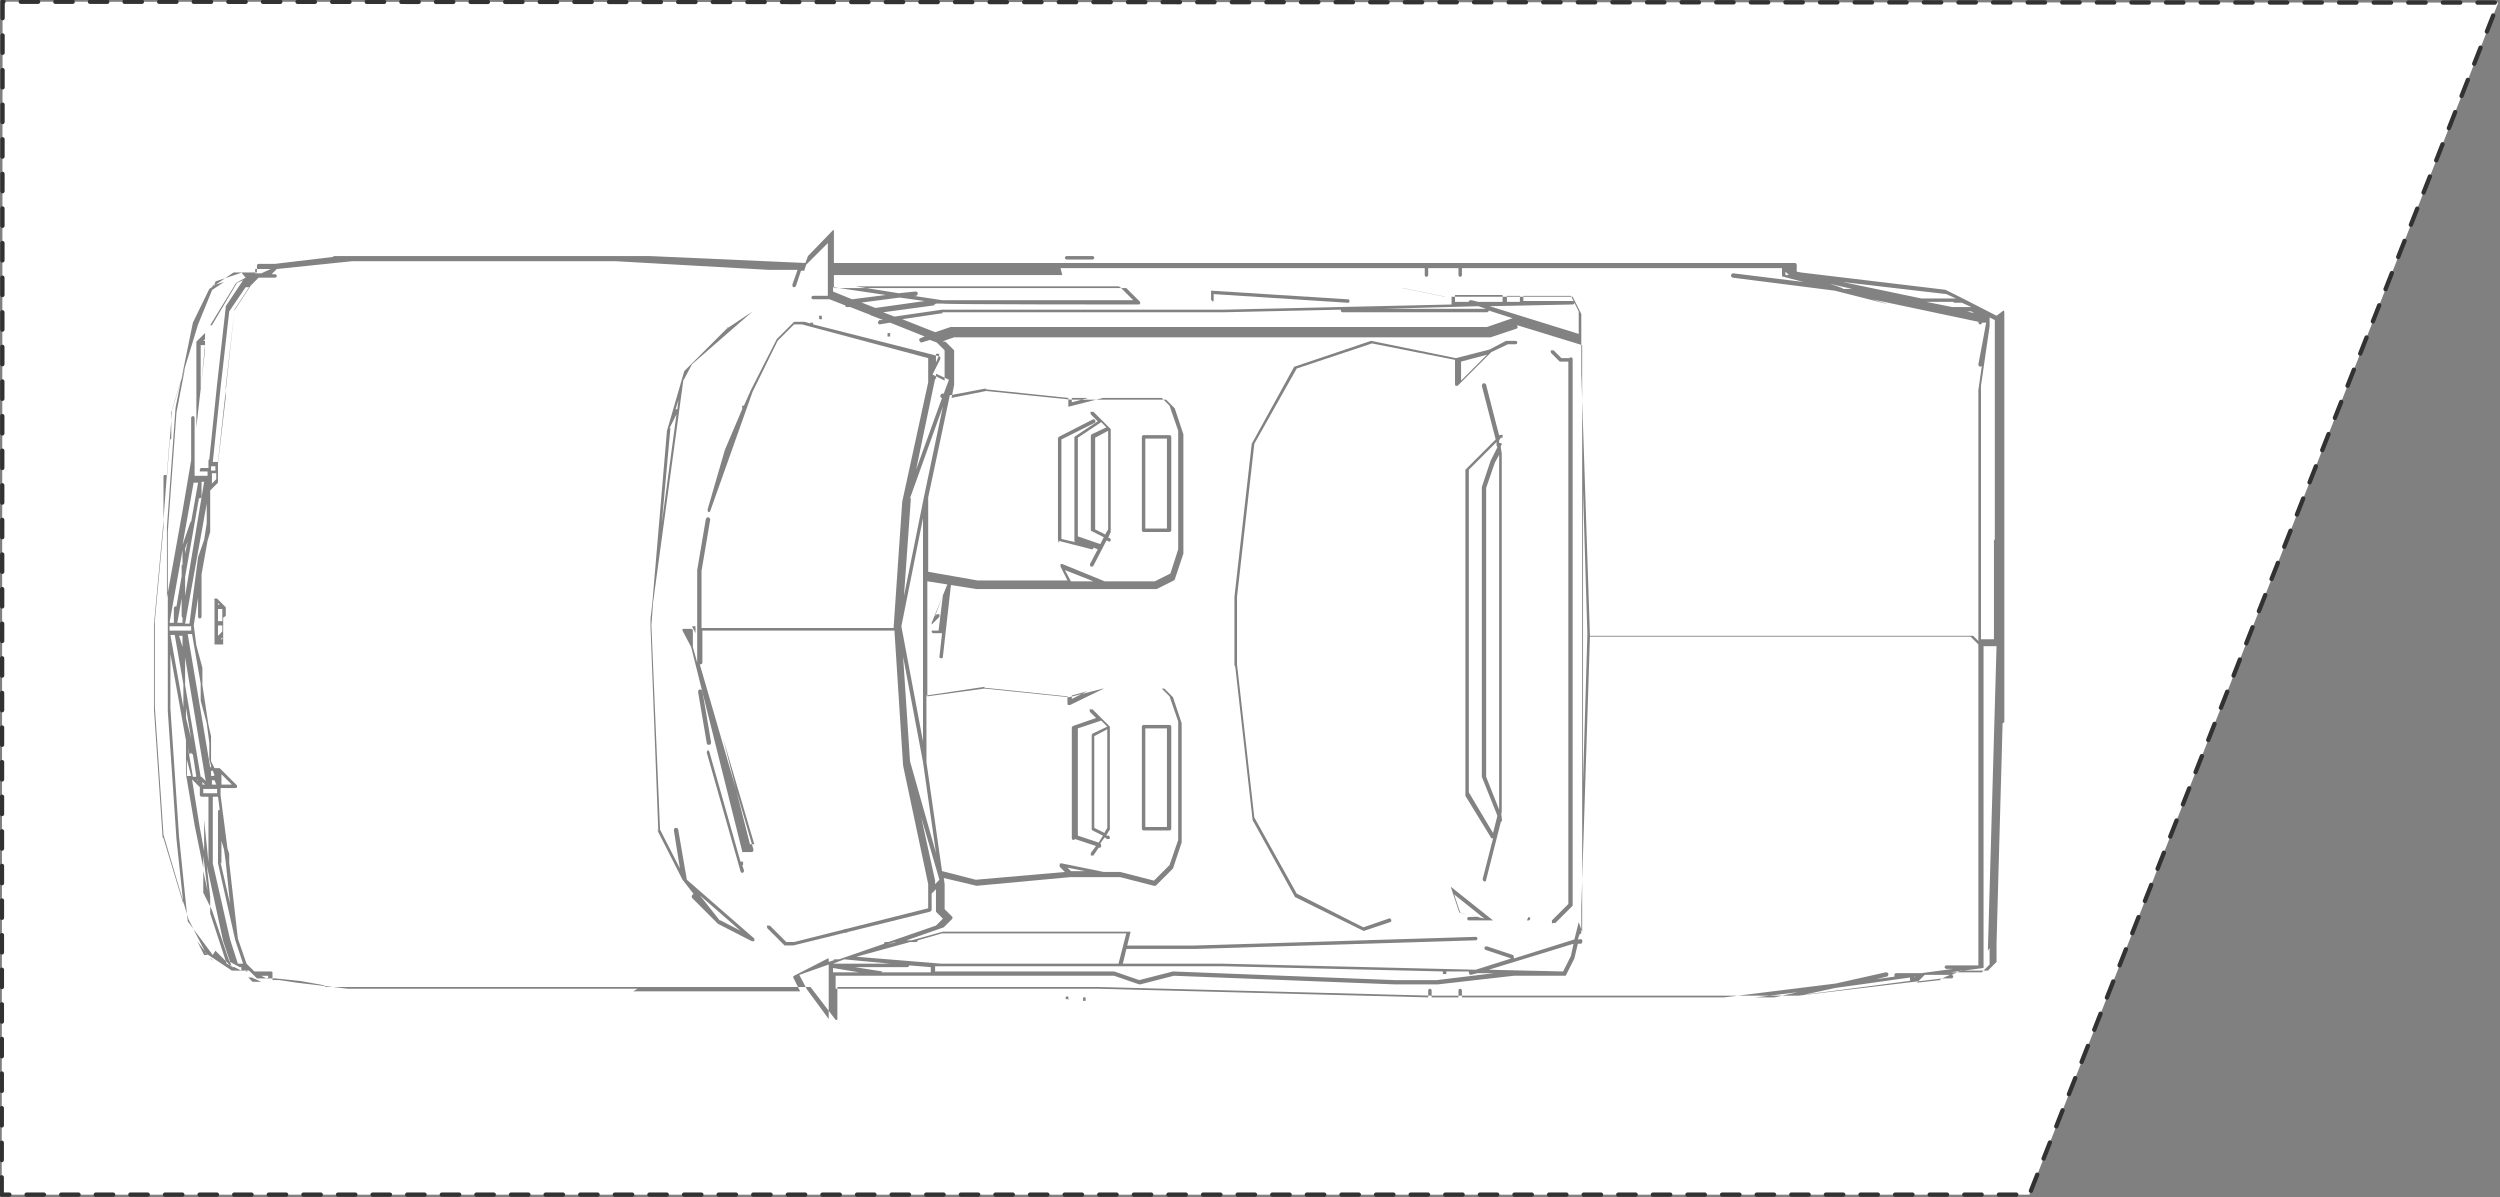 <?xml version="1.0" encoding="UTF-8"?><svg id="P2415" xmlns="http://www.w3.org/2000/svg" viewBox="0 0 289 138.4"><rect x="0" y="0" width="289" height="138.4" fill="#808080" stroke="none"/><defs><style>.cls-1{fill:#fff;stroke:#323232;stroke-dasharray:0 0 2 2;stroke-linecap:round;stroke-linejoin:round;stroke-width:.5px;}.cls-2{fill:#828282;}</style></defs><g id="P2415-2"><polyline class="cls-1" points=".2 138.1 .3 .2 288.8 .3 234.6 138.1 .2 138.1"/></g><path class="cls-2" d="m126.3,29.6h-3c-.1,0-.2.1-.2.2s.1.2.2.2h3c.1,0,.2-.1.2-.2s-.1-.2-.2-.2Z"/><path class="cls-2" d="m230.8,36.5l-3.9-2-2-1s0,0,0,0l-16.7-2s0,0,0,0c0,0,0,0,0,0,0,0,0,0,0,0,0,0,0,0,0,0,0,0,0,0,0,0,0,0,0,0,0,0h0s-.5-.1-.5-.1v-.8c0-.1-.1-.2-.2-.2h-111.1v-3.7c0,0,0-.1,0-.1,0,0,0,0,0,0,0,0,0,0,0,0,0,0,0,0,0,0,0,0,0,0,0,0,0,0,0,0,0,0,0,0-.1,0-.1,0h0s0,0,0,0h0s-2.9,3-2.9,3c0,0,0,0,0,0l-.3.8-18-.8s0,0,0,0h0s0,0,0,0c0,0,0,0,0,0,0,0,0,0,0,0h-36.4c0,0-.2,0-.2.1l-6.7.8h-1.9c-.1,0-.2.1-.2.2v.8h-1.7s0,0,0,0l-3,1c0,0-.1,0-.1.1l-2,4.9-3,9.8s0,0,0,0h0s-.6,7.8-.6,7.8c0,0,0-.2-.2-.2s-.2.1-.2.2v5.9s-1,10.8-1,10.8c0,0,0,0,0,0h0s0,0,0,0h0v9.9l1,14.8,2.9,9.8s0,0,0,0l2,3.9s0,0,0,0c0,0,0,0,0,0l3,2s0,0,.1,0h1.9l.9.9h0s0,0,0,0h0s0,0,0,0c0,0,0,0,.1,0h0s0,0,0,0h2s0,0,0,0h0s2.9.3,2.9.3l2.8.5c0,.1.1.2.2.2h56l2.9,3.8s0,0,0,0c0,0,0,0,.2,0s0,0,0,0c0,0,0,0,0,0,0,0,0,0,0,0h0s0,0,0,0c0,0,0,0,0-.1h0s0,0,0,0h0v-3.7h30.3l38.4,1h0s0,0,0,0h1s0,0,0,0h2s0,0,0,0h1s0,0,0,0h2.9s0,0,0,0h3.9s0,0,0,0h6.9s0,0,0,0h7.9s0,0,0,0h7.9s0,0,0,0h1s0,0,0,0h3.9s0,0,0,0h2s0,0,0,0h1s0,0,0,0h1s16.7-2,16.7-2h1c.1,0,.2-.1.2-.2s-.1-.2-.2-.2h0l1.1-.5h2.9c0,0,.1,0,.2,0l1-1s0,0,0-.2v-2l.7-25.4s0,0,0,0c.1,0,.2-.1.2-.2v-47.3c0,0,0-.2-.1-.2Zm-.3,25.8v11.6h-1.5v-29.3s1-6.9,1-6.9v-1s0,0,0,0c0,0,0,0,0,0,0,0,0,0,0,0,0,0,0,0,0,0,0,0,0,0,0,0l.6.3v25.5Zm-27.3,53h-.3l4.9-.6-2.7.6h-1.9Zm17.5-1.9l-12.2,1.6,3.7-.8,2.9-.4,5.7-.8v.4Zm-14.3-82l.4.4h-.4v-.4Zm5.1,1.4l2.6.6h-1c0-.1-1.6-.6-1.6-.6Zm14.4,2.2h0s0,0,0,0h.9l1.1.5h-2c0,0-.1,0-.2,0l-3-.6h3.1Zm4.1,1.6s0,0,0,0h0s0,0,0,0Zm-2.1-.6l.3.2-.8-.2h.4Zm-6.6,76.9h.1s-.1.1-.1.1h0Zm4.7-78.4h-3.9l-9.1-1.9,12,1.4,1.1.5Zm-103.4-3.5h0s0,0,0,0h3.9s0,0,0,0h38.2v.8c0,.1.1.2.2.2s.2-.1.2-.2v-.8h2.7s0,0,0,0h.8v.8c0,.1.1.2.2.2s.2-.1.2-.2v-.8h4.7s0,0,0,0h3s0,0,0,0h26.6s0,0,0,0h2.7v.8c0,.1,0,.2.2.2l2.3.6-8.1-1c-.1,0-.2,0-.3.2,0,.1,0,.2.2.3l11.8,1.5,5.9,1.5s0,0,0,0c0,0,0,0,.1,0,0,0,0,0,0,0,0,0,0,0,0,0h0s0,0,0,0c0,0,0,0,0,0,0,0,0,0,0,0,0,0,0,0,0,0,0,0,0,0,0,0h0s0,0,0,0h0s-1.7-.5-1.7-.5l12.3,2.6h0c0,.2.1.3.2.3s.2,0,.2-.2h.5c0,.1-.9,4.8-.9,4.8,0,.1,0,.2.2.3s0,0,0,0c0,0,.1,0,.2-.1l-.4,2.8h0s0,0,0,0v29l-.6-.6s-.1,0-.2,0h-44.1l-1-30.3v-6.9s0,0,0,0c0,0,0,0,0,0l-1-2s0,0,0,0c0,0,0,0,0,0,0,0,0,0,0,0,0,0,0,0,0,0h-14.7l-4.9-1h-65.8v-1.5h26.4Zm59.9,75.6l-.5,2-7,2.2s0,0,0-.1c0-.1,0-.2-.1-.3l-3-1c-.1,0-.2,0-.3.1,0,.1,0,.2.1.3l3,1s0,0,0,0l-4.1,1.3-29.3-.7h-11.5l.9-3.7s0,0,0,0c0,0,0,0,0,0,0,0,0,0,0,0,0,0,0,0,0,0,0,0,0,0,0,0,0,0,0,0,0,0,0,0,0,0,0,0,0,0,0,0,0,0h-21.7s0,0,0,0l-3.6,1h-.6l4.3-1.5s0,0,0,0l1-1h0s0,0,0,0c0,0,0,0,0,0,0,0,0-.2,0-.2l-.9-.9v-2.9s-.1-.7-.1-.7l3.8.9s0,0,0,0c0,0,0,0,0,0l10.8-1h0s0,0,0,0h5.8s3.9,1,3.9,1c0,0,0,0,0,0,0,0,.1,0,.2,0l2-2s0,0,0,0l1-3s0,0,0,0v-13.8s0,0,0,0l-1-3s0,0,0,0l-1-1s0,0-.2,0h-6.9s-3.9,1-3.9,1l-9.8-1s0,0,0,0c0,0,0,0,0,0l-6.6.9v-13.3l5.7.9h20.7s0,0,.1,0l2-1c0,0,0,0,.1-.1l1-3s0,0,0,0v-13.8s0,0,0,0l-1-3s0,0,0,0l-1-1s0,0-.2,0h-6.9s0,0,0,0h-3.9l-9.8-1s0,0,0,0c0,0,0,0,0,0l-4,.8.3-1.5h0s0,0,0,0v-3.9s0,0,0,0c0,0,0,0,0-.1h0s-1-1-1-1c0,0,0,0,0,0h-.3c0-.1,1.3-.5,1.3-.5h62s0,0,0,0l3-1c.1,0,.2-.2.1-.3,0,0,0,0,0-.1l7.5,2.3v67.8Zm-1.9,5.7l-8.5-.2,9.8-3-.3,1.4-.9,1.8Zm-52,0s0,0,0,0h0s0,0,0,0h-20.5v-.6h.8c0,0,32.5,0,32.5,0l25.4.6s0,0,0,.1,0,.1,0,.2c0,0,.1,0,.2,0s.1,0,.2,0c0,0,0,0,0-.2s0,0,0-.1h2.6c0,.1,0,.1,0,.2,0,0,.1.2.2.2s0,0,0,0l.8-.2h1.9s-6.6.8-6.6.8h-4.9l-25.6-1s0,0,0,0l-3.9,1-2.9-1Zm-26.6,0l-3.2-.5h6.1c.1,0,.2-.1.2-.2s0,0,0,0l2.5.2v.6h-5.7Zm-9.6.4l3.4-1.2v6.3l-2.5-3.4-.9-1.7Zm10.9-3.8h.3l-1.1.3.9-.3Zm2.6,0c.1,0,.2-.1.2-.2h0s2.8-.8,2.8-.8h21.3l-.9,3.5h-20.5l-9.8-.8,6.2-1.7h.6Zm-8.3,2l5.3.5h-6.6s1.3-.5,1.3-.5Zm-1.3,1l3,.5h-3v-.5Zm11.8-10.1s0,0,0,0l-1.6-7.3,2.1,7.2-.5.5v-.4s0,0,0,0Zm-2.9-13.8l-.8-12.1,2.3,12.2h0s1.5,10.5,1.5,10.5l-3-10.6Zm0-30.4l3.8-10.6-2.2,10.5-2.3,11.4.8-11.3Zm3-16.7h.4c0,.1-.4,1-.4,1v-1Zm0,2.9v-.6l1.5.7-.6,1.6h-.2c-.1,0-.2.2-.2.3,0,0,0,.2.2.2l-3,8.3,2.2-10.5Zm5.7,1.2l9.6,1v.8c0,0,0,.1,0,.2,0,0,0,0,.1,0s0,0,0,0l3.9-1h6.8l.9.9,1,2.9v13.7l-.9,2.8-1.8.9h-5.8l-4.9-2c0,0-.2,0-.2,0,0,0,0,.2,0,.3l.8,1.6h-10.4s-5.7-1-5.7-1v-8.6l2.5-11.8,4.2-.8Zm11.9,1l-1.9.5v-.5h1.9Zm-2,21.2l-.7-1.3,3.3,1.3h-2.6Zm-10,12.3l9.6,1v.8c0,0,0,.2.1.2,0,0,0,0,.1,0s0,0,.1,0l3.9-1.9h6.7l.9.9,1,2.9v13.7l-1,2.9-1.8,1.8-3.9-1h-1.9s-4.9-1-4.9-1c0,0-.2,0-.2.1,0,0,0,.2,0,.3l.6.6-10.3.9-3.9-1-1.8-12.6v-7.7l6.7-1Zm10.1.9l1.8-.5-1.8.9v-.4Zm-.1,20.3l-.4-.4,2,.4h-1.6Zm-17.1-40.8v25.8l-2.5-13.3,2.5-12.5Zm-7.3-24.9l4.6-.6,2.9.4-5.7.8-1.8-.7Zm-3.1-1.2v-.6l6.1.9-3.9.5-2.2-.9Zm33.2-.6l1.5,1.5h-22.1s-3.3-.5-3.3-.5h.3c.1,0,.2-.2.2-.3,0-.1-.1-.2-.3-.2l-1.9.2-5-.8h30.4Zm-21.5,2c0,0,.1,0,.2-.1h.8c0,.1,22.6.1,22.6.1,0,0,.2,0,.2-.1s0-.2,0-.2l-1.6-1.6h31.9s4.9,1,4.9,1c0,0,0,0,0,0h.8v.8s0,0,0,.1l-26.4.6h-32.5s-5.5.8-5.5.8l-1.3-.5,5.9-.8Zm67.7-1v.7h-1.5s0-.7,0-.7h1.5Zm.4,0h5.5l.9,1.8v2.6l-10.3-3.2,9.6-.2c.1,0,.2-.1.2-.2,0-.1-.1-.2-.2-.2h-5.7c0,.1,0-.5,0-.5Zm-4.4,1.5h-11.8l11-.3.9.3Zm2-.8h-2.8c0,0-.8-.2-.8-.2-.1,0-.2,0-.3.1,0,0,0,0,0,.1h-1.6s0,0,0,0v-.8h5.5v.7Zm-64.8,1.2h32.5l13.6-.3s0,0,0,.1c0,.1.1.2.2.2h16.7c.1,0,.2-.1.2-.2s0,0,0,0l2.8.9s0,0-.1,0l-2.9,1h-62s0,0,0,0l-1.8.6-3.8-1.5,4.7-.7Zm74.1,20.6l.5,16.6-.5,17.1v-33.7Zm-158-3.3h-.4l.9-8.6s0,0,0,0l1-8.8,1.9-2.8h.4l-1.7,2.6s0,0,0,.1l-1.9,17.5Zm4.2,60.1l-.5-.5h.4l1.1.5h-.9Zm-6.8-57.7h.5l-.8,4.5c0,0-.1,0-.1.1l-.9,2.6,1.3-7.3Zm2.5-1.4h-.5v-.5h.5v.5Zm-1,5.1v1l-.3,1.9-.7,2s0,0,0,0c0,0,0,0,0,0l-1,7.7h-.5l2.5-13.9v1.4Zm-2.5,4.6v-.7l.3-.8-.3,1.4Zm-.4,5.1h0v2c0,0,0,.1.1.2v.6h-.6l.5-2.8Zm.4.3v-2.8l.3-1.7,1.3-7.4s0,0,.1,0c.1,0,.2-.1.2-.2v-1.7h.3l-2.3,13.8Zm-.4-4.2v1.3l-.6,3.5s0,0-.1,0c-.1,0-.2.1-.2.2v1.7h-.5l1.5-8.4v1.7Zm-1.5,7.1h.8s0,0,0,0h1s0,0,0,0h.8v.5s-.8,0-.8,0h-1.7v-.5Zm9.1,39.9h-.2v-.2l.2.2Zm-.7-.1l-.8-.4s0,0,0,0h.8v.4Zm-1-.5s0,0,0,0c0,0,0,0,0,0h0s-.7-.3-.7-.3l-1.9-5.8v-.9h0v-1s0,0,0,0c0,0,0,0,0,0l-.4-3.7,1.9,8.8,1,3Zm-3.1-21.4l-.5-.5s0,0-.1,0l-1.8-10.6v-3.2l2.4,14.4Zm-2.8-13.9v-.4c0,0,0,.2,0,.2v.2Zm2.4,14.3v-.3c0,0,.3.3.3.3h-.3Zm-2.3-17.3v.6s0,0,0,.2v.6l-.4-1.3h.5Zm.4,8.6v-.2l.6,3.6-.6-2.4v-1Zm1.4,8.2h-.1c0-.1,0-.1,0-.1h0Zm-.7-.1l.9.9v.9c0,.1.1.2.2.2h.8v7.6s-.5-4.9-.5-4.9c0,0,0,0,0,0,0,0,0,0,0,0h0s0,0,0,0c0,0,0,0,0,0,0,0,0,0,0,0,0,0,0,0,0,0h0s0,0,0,0c0,0,0,0,0,0,0,0,0,0,0,0,0,0,0,0,0,0h0s0,0,0,0c0,0,0,0,0,0,0,0,0,0,0,0,0,0,0,0,0,0,0,0,0,0,0,0h0s0,0,0,0v3.6l-.5-2.7h0s-.9-5.6-.9-5.6h.6Zm1.3,8.8l.5,4.1-.5-2.3v-1.8Zm.8-7.2h-.8v-.5h.8s0,0,0,0h.8v.5s-.8,0-.8,0Zm.7-1h-.5v-.5c0,0,.3,0,.3,0l.2.5Zm-4.8-17.3l1,5.7v2.7l-1.5-8.4h.5Zm1.9,13.6c0,.1.1.2.2.2s0,0,0,0c0,0,0,0,0,0l.4,2.6h-.4l-.6-3.5.2.9Zm0,2.7h-.5v-1.9l.5,1.9Zm1.6,13.8h0v-.5.5Zm7.3,9.7l-.8-.4h.8v.4Zm-3-1.8h-.5l-.9-2.8-2-8.8v-7.7h.6l.2,1.5c-.1,0-.2.1-.2.2v6s2,8.9,2,8.9l.9,2.7Zm-2.4-11.6v-2.6l.3,1,.2,1.5.5,4.8-1.1-4.8Zm0-4v-.3.5c0,0,0-.2,0-.2Zm0-5.1v-1.2l1.2,1.2h-1.2Zm-.9-1h-.3v-.6c0,0,0,0,0,0h.2l.2.5Zm-.3-1c0,0,0,0-.1,0l-2.6-15.4h.5l1,5.7h0v2s.7,2.6.7,2.6l.3,2.3v1.9h0s0,0,0,0c0,0,0,0,0,0l.2.7h0Zm.1-32.7v-.5c0,0,0,0,0,0h0v-.8h.5v.7l-.6.6Zm5.8-24.9h0s0,0,0,0h1s0,0,0,0h0l-1.1.5h-.7v-.5h.8Zm-1.9,1l-1.1.6s0,0,0,0l-3,4.9s0,0,0,0c0,0,0,0,0,0s0,0,0,0c0,0,0,0,0,0,0,0,0,0,0,0,0,0,0,0,0,0,0,0,0,0,0,0,0,0,0,0,.1,0s.1,0,.1,0c0,0,0,0,0,0,0,0,0,0,0,0,0,0,0,0,0,0l2.9-4.9.7-.3h0s0,0,0,0h0s-2,3-2,3c0,0,0,0,0,.1l-1,8.9h0s0,0,0,0l-.9,8.7c0,0-.1,0-.1.2v.8h-.8c-.1,0-.2.1-.2.2h0s0,0,0,0c0,0,0,.1,0,.2h0s0,0,.2,0h.7v.5h-1.5v-6.7c0-.1-.1-.2-.2-.2s-.2.1-.2.2v4.9l-1,5.9s0,0,0,0c0,0,0,0,0,0,0,0,0,0,0,0,0,0,0,0,0,0,0,0,0,0,0,0h0s0,0,0,0c0,0,0,0,0,0l-1.8,10v-8.2l1-13.8,2-9.8,1.9-3.9,2.8-1.9h.9Zm-2.5.5l-1.5,1,.2-.6,1.3-.4Zm-7.1,64.2l-1-14.8v-9.8s1-10.8,1-10.8l.8-10.6h0c.1,0,.2,0,.2-.2v-2.9l1.6-5.2-1,5.2-1,13.8v10.8h0s0,0,0,0h0v9.9l1,14.8.8,7.5-2.3-7.6Zm5.6,14l.3.3-.4-.3h.1Zm-.8-.4l-.8-1.6,1.2,1.6h-.4Zm1,0l-2.9-3.9-1-9.8-1-14.8v-6.3l1.8,10s0,0,0,0c0,0,0,0,0,0,0,0,0,0,0,0,0,0,0,0,0,0,0,0,0,0,0,0,0,0,0,0,0,0,0,0,0,0,0,0v3.9s0,0,0,0c0,0,0,0,0,0h0s1,5.9,1,5.9l1,4.9v2.9h0s0,0,0,0h0s0,0,0,0c0,0,0,0,0,0l1,2,2,5.9c0,0,0,0,.1.1,0,0,0,0,0,0l1.1.6h-.9l-1.9-1.9Zm49.1,3.9h-33.5l-5.9-.7-2-.3s0,0,0,0c0,0,0,0,0,0h-.8v-.8s0,0,0,0c0,0,0,0,0-.1,0,0,0-.1-.2-.1h-1.9l-.9-.9-1-2.9-1-8.8v-.8c0,0,0-.1,0-.2l-.2-.6-.8-6.2h0s0,0,0,0v-.8h1.7c0,0,.2,0,.2-.1s0-.2,0-.2l-2-2s0,0-.2,0h-.4l-.4-.8v-2.9s0,0,0,0h0s-.3-1.3-.3-1.3l-.7-4.6v-2s-.7-2.6-.7-2.6l-.3-2.3.5-3.2v2.2c0,.1.1.2.2.2s.2-.1.2-.2v-4.9l.7-3.9.3-1s0,0,0,0v-4.8l.9-.9s0,0,0-.2v-1h0s0-1,0-1l.9-7.7s0,0,0,0c0,0,0,0,0,0h0c0,0,0,0,0-.2v-1s1-8.8,1-8.8l1.9-2.9.9-.9h1.9c.1,0,.2-.1.2-.2s-.1-.2-.2-.2h-.4l.6-.6h0s0,0,0,0c0,0,0,0,0,0s0,0,0,0h0s8.7-.9,8.7-.9h30.5s0,0,0,0h0s17.7,1,17.7,1h3.3l-.6,1.7c0,.1,0,.2.1.3.1,0,.2,0,.3-.1l.6-1.8h.2c0,0,.1,0,.2,0,0,0,0,0,0,0,0,0,0,0,0-.1h0s0,0,0,0c0,0,0,0,0,0,0,0,0,0,0,0,0,0,0,0,0,0,0,0,0,0,0,0h0s.2-.6.2-.6l2.5-2.5v6.1h-1.7c-.1,0-.2.1-.2.2s.1.2.2.2h1.9l1.8.7s0,0,0,0c0,.1.1.2.2.2s0,0,0,0h.4s2.3.9,2.3.9c0,0,.1.1.2.1s0,0,0,0h0s1.3.5,1.3.5h-.4c-.1,0-.2.2-.2.3,0,.1.1.2.2.2s0,0,0,0l1.2-.2,4,1.6-.5.2c-.1,0-.2.2-.1.3,0,0,.1.2.2.2s0,0,0,0l1-.3.8.3.9.9v3.5l-1.4-.7.9-1.8c0,0,0-.1,0-.2,0,0,0-.1-.1-.1l-14.6-3.7s0,0,0,0c0,0,0-.1,0-.2,0,0-.2,0-.3,0s0,0,0,.1l-.7-.2s0,0,0,0c0,0,0,0,0,0h-1c0,0-.1,0-.2,0l-2,2h0s0,0,0,0c0,0,0,0,0,0,0,0,0,0,0,0l-3,5.9s0,0,0,0h0s-.8,1.8-.8,1.8c0,0-.1,0-.2,0,0,0,0,0,0,.2s0,.1,0,.2l-2,4.7-2,6.9c0,.1,0,.2.1.3,0,0,0,0,0,0,0,0,.2,0,.2-.1l4.9-13.8,2.9-5.9,1.9-1.9h.9l14.6,3.9v2.8l-3,13.8h0s0,0,0,0l-1,14.6h-22.2v-6.6s1-5.9,1-5.9c0-.1,0-.2-.2-.3-.1,0-.2,0-.3.2l-1,5.9v10.7l-.5-1.8v-1.9c0-.1-.1-.2-.2-.2h-1s0,0,0,0c0,0,0,0,0,0,0,0,0,0,0,0,0,0,0,0,0,0,0,0,0,0,0,0,0,0,0,0,0,0,0,0,0,.1,0,.2l1,1.9,5.9,23.6c0,0,0,0,0,.1s0,0,.1,0h1c.1,0,.2-.1.2-.2s0,0,0-.1l-6.2-21.4s0,0,.1,0c.1,0,.2-.1.2-.2v-3.7h4.7s0,0,0,0h17.5l1,15.6h0s0,0,0,0l2.9,13.7v2.8l-15.5,3.9h-.9l-1.9-1.9c0,0-.2,0-.3,0s0,.2,0,.3l2,2s0,0,0,0c0,0,0,0,0,0s0,0,0,0h1s15.8-3.9,15.8-3.9c0,0,.2-.1.2-.2v-1.9l.5-.5v2.4c0,0,0,.1,0,.2l.8.8-.8.8-5.5,1.9h-.3c-.1,0-.2,0-.2.2l-5.2,1.8h-.5s0,0,0,0c0,0,0,0-.1,0,0,0,0,0,0,.1h0s0,0,0,0l-.6.2v-.3c0,0,0-.1,0-.1,0,0,0,0,0,0,0,0,0,0,0,0,0,0,0,0-.1,0,0,0,0,0,0,0,0,0,0,0,0,0l-3.9,2c0,0,0,0-.1.1,0,0,0,0,0,0,0,0,0,0,0,.1,0,0,0,0,0,0,0,0,0,0,0,0l.8,1.6h-19.3Zm13-16.7l-3.1-12.2,3.6,12.2h-.5Zm-6.7-25.2h.4v.8l-.4-.8Zm86.3,42.9h-.8v-.8c0-.1-.1-.2-.2-.2s-.2.1-.2.2v.8l-38.2-1h0s0,0,0,0h-30.3v-1.5h32.2l2.9,1s0,0,.1,0l3.9-1,25.6,1h4.9s8.8-1,8.8-1h5.9c0,0,0,0,.1,0,0,0,0,0,0,0,0,0,0,0,0,0l1-2,.4-1.7h.4c.1-.2.2-.3.1-.4,0-.1-.2-.2-.3-.1h-.2s.2-.6.2-.6c0,0,0,0,0,0,.1,0,.2-.1.2-.2v-2.9l1-31.3h44l.9.9v37.1h-3.7c-.1,0-.2.1-.2.2s.1.2.2.2h.8l-3.7.5h-2.9c0,0-.1,0-.2.1,0,0,0,0,0,.1s0,.1,0,.2,0,0,0,0c0,0,0,0,0,0l-2.1.3,1.2-.3c.1,0,.2-.1.2-.3,0-.1-.1-.2-.3-.2l-5.8,1.3-12.9,1.6h-30.3v-.8c0-.1-.1-.2-.2-.2s-.2.1-.2.2v.8h-2.7Zm58-2l-2.7.3.9-.9h2.9l-1.1.5Zm5.7-3.7v1.9l-.9.9h-3.6l3.8-.5s0,0,0,0c0,0,0,0,0,0,0,0,0,0,0,0,0,0,0,0,0,0v-37.2h1.5l-1,35.2Z"/><path class="cls-2" d="m140.1,34.9c.1,0,.2-.1.2-.2v-.7l15.5,1h0c.1,0,.2,0,.2-.2,0-.1,0-.2-.2-.2l-15.8-1h0s0,0,0,0c0,0,0,0,0,0,0,0,0,0,0,0,0,0,0,0,0,0,0,0,0,0,0,0,0,0,0,0,0,0h0v1c0,.1.1.2.2.2Z"/><path class="cls-2" d="m94.8,36.9c0,0,.1,0,.2,0s0,0,0-.2,0-.1,0-.2c0,0-.2,0-.3,0s0,0,0,.2,0,.1,0,.2c0,0,.1,0,.2,0Z"/><path class="cls-2" d="m22.7,39.6v9.8s0,0,0,0h0s0,0,0,0h0s0,0,0,0c0,0,0,0,0,0,0,0,0,0,0,0,0,0,0,0,0,0h0s0,0,0,0c0,0,0,0,0,0,0,0,0,0,0,0,0,0,0,0,0,0,0,0,0,0,0,0h0s0,0,0,0h0s0,0,0,0c0,0,0,0,0,0h0s0,0,0,0l1-8.9v-2h0s0,0,0,0h0s0,0,0,0,0,0,0,0h0s0,0,0,0h0s0,0,0,0h0s0,0,0,0l-1,1s0,.1,0,.2Zm1-.2h-.2l.2-.2v.2Zm-.5,5.6v-5.1h.5l-.5,5.1Z"/><path class="cls-2" d="m102.7,38.9c0,0,.1,0,.2,0,0,0,0-.1,0-.2s0-.1,0-.2c0,0-.2,0-.3,0,0,0,0,.1,0,.2s0,.1,0,.2c0,0,.1,0,.2,0Z"/><path class="cls-2" d="m181.4,41.4h-.9l-.9-.9c0,0-.2,0-.3,0s0,.2,0,.3l1,1s0,0,.2,0h.8v62.7l-1.9,1.9c0,0,0,.2,0,.3s.1,0,.2,0,.1,0,.2,0l2-2s0,0,0-.2v-63c0-.1-.1-.2-.2-.2Z"/><path class="cls-2" d="m122.3,62.5l3.9,1s0,0,0,0c.1,0,.2,0,.2-.2,0,0,0,0,0,0l.5.2-.9,1.7c0,.1,0,.2.1.3,0,0,0,0,.1,0,0,0,.2,0,.2-.1l1.5-2.9h.2c0,.1,0,.1.1.1,0,0,.2,0,.2-.1,0-.1,0-.2-.1-.3h-.2c0,0,.3-.7.3-.7,0,0,0,0,0-.1v-11.8s0,0,0,0c0,0,0,0,0,0,0,0,0,0,0,0,0,0,0,0,0,0l-2-2c0,0-.2,0-.3,0s0,.2,0,.3l.8.8-2.7,1.8c0,0,0,.1,0,.2v11.8c0,0,0,.2.2.2h.3c0,.1-2-.4-2-.4v-11.5l3.8-1.9c.1,0,.2-.2.1-.3,0-.1-.2-.2-.3-.1l-3.9,2c0,0-.1.1-.1.2v11.8c0,.1,0,.2.2.2Zm5.5-.7l-1.2-.6v-10.6l1.5-.8v11.4l-.3.5Zm-3.2-11.2l2.7-1.8.6.6-1.7.8c0,0-.1.1-.1.2v10.8c0,0,0,.2.1.2l1.4.7-.4.8-2.6-.9v-11.5Z"/><path class="cls-2" d="m75.9,95.8s0,0,0,0h0s0,0,0,0l3,5.9s0,0,0,0c0,0,0,0,0,0l1.4,1.8h0c0-.2-.2-.2-.3,0s0,.2,0,.3l3,3s0,0,0,0c0,0,0,0,0,0l3.9,2s0,0,.1,0c0,0,.1,0,.2,0,0,0,0-.2,0-.3l-7.8-6.8-1-5.8c0-.1-.1-.2-.3-.2-.1,0-.2.1-.2.3l.7,4.4-2.3-4.5-1-23.6.2-2.7,3.5-25.7c0,0,.1,0,.1-.1l.9-1.7,7-6.1s0,0,0,0c0,0,0,0,0,0,0,0,0,0,0,0,0,0,0,0,0,0,0,0,0,0,0,0,0,0,0,0,0,0,0,0,0,0,0,0,0,0,0,0,0,0,0,0,0,0,0,0,0,0,0,0,0,0l-3,2-1,1h0s-3.9,3.9-3.9,3.9c0,0,0,0,0,0,0,0,0,0,0,0l-2,6.9s0,0,0,0h0s-1.7,20-1.7,20l-.2,1.7c0,0,0,.1,0,.2v.8c0,0,.9,23.6.9,23.6Zm7.3,10.6l-2.3-2.9,4.7,4.1-2.3-1.2Zm1-68.6h0c0,0-.2.1-.2.1h.1Zm-5.7,7.9l-.2,1.6s0,0,0,0c0,0-.2,0-.2,0l.5-1.6Zm-1.1,3.8l.8-1.6-1.7,12.6,1-11Z"/><path class="cls-2" d="m132.2,61.5h3c.1,0,.2-.1.2-.2v-10.8c0-.1-.1-.2-.2-.2h-3c-.1,0-.2.1-.2.2v10.8c0,.1.1.2.2.2Zm.2-10.8h2.5v10.4h-2.5v-10.4Z"/><path class="cls-2" d="m173.7,50.6c0,0,0-.2,0-.3s-.2,0-.3,0h-.1c0,.1-1.5-5.8-1.5-5.8,0-.1-.1-.2-.3-.2-.1,0-.2.2-.2.3l1.6,6.2-3.5,3.5s0,0,0,.2v37.4s0,0,0,.1l3,4.9c0,0,0,0,.2,0l-1.2,4.7c0,.1,0,.2.2.3,0,0,0,0,0,0,.1,0,.2,0,.2-.2l1.7-6.7s0,0,0,0,0,0,0,0c.1,0,.2-.2.1-.3v-.3c-.1,0,0-.6,0-.6v-41.4s-.1-.6-.1-.6v-.3c.2-.1.1-.2,0-.3,0,0-.1,0-.2,0v-.3c0,0,.2-.3.2-.3Zm-.4,1.8v41.2s-1.5-3.8-1.5-3.8v-33.4l1-2.9.6-1.1h0Zm-.2-.7l-.8,1.6-1,3s0,0,0,0v33.5s0,0,0,0l1.8,4.5-.5,2-2.8-4.7v-37.3l3.2-3.2v.4Z"/><path class="cls-2" d="m109.7,67.1s0,0,0,0c0,0,0,0,0,0,0,0,0,0,0,0,0,0,0,0,0,0,0,0,0,0,0,0,0,0,0,0,0,0,0,0,0,0,0,0,0,0,0,0,0,0l-2,4.9s0,0,0,0c0,0,0,0,0,0v1c0,.1.1.2.2.2h1s0,0,0,0l-.3,2.7c0,.1,0,.2.2.2,0,0,0,0,0,0,.1,0,.2,0,.2-.2l1-8.9s0,0,0,0c0,0,0,0,0,0Zm-1.2,5.8h-.8v-.7l.9-.9h0s0,0,0,0c0,0,0,0,0,0,0,0,0-.2,0-.3,0,0-.2,0-.3,0l-.2.2.9-2.4-.5,4.1s0,0-.1,0Z"/><path class="cls-2" d="m26.1,71.2v-1s0,0,0,0c0,0,0,0,0,0h0s-1-1-1-1c0,0-.2,0-.3,0s0,.1,0,.2v4.9c0,0,0,.1,0,.2s0,0,0,0c0,0,0,0,0,0h0s1,0,1,0h0s0,0,0,0c0,0,0,0,0,0h0s0,0,0,0c0,0,0,0,0-.1v-1h0v-2Zm-.4,2.7h-.2l.2-.2v.2Zm-.5-2v-1.5h.5v.7h0s0,0,0,0v.7h-.5Zm0-2v-.2l.2.2h-.2Zm0,3.2h0s0,0,0,0v-.8h.5v.7l-.5.5v-.4Z"/><path class="cls-2" d="m82,86.1s0,0,0,0c.1,0,.2-.1.2-.3l-1-5.9c0-.1-.1-.2-.3-.2-.1,0-.2.1-.2.3l1,5.9c0,.1.1.2.2.2Z"/><path class="cls-2" d="m124.3,97l2.4.8-.6.8c0,.1,0,.2,0,.3,0,0,0,0,.1,0,0,0,.1,0,.2,0l.6-.9h.1s0,0,0,0c0,0,.2,0,.2-.2,0-.1,0-.2-.1-.3l.5-.7.3.2s0,0,.1,0c0,0,.2,0,.2-.1,0-.1,0-.2-.1-.3h-.3c0-.1.4-.7.4-.7,0,0,0,0,0-.1v-11.8s0,0,0,0c0,0,0,0,0,0,0,0,0,0,0,0,0,0,0,0,0,0l-2-2c0,0-.2,0-.3,0s0,.2,0,.3l.7.7-2.6.9c0,0-.2.1-.2.2v12.8c0,0,0,.2.2.2Zm3.4-.7l-1.2-.6v-10.6l1.5-.8v11.4l-.3.5Zm-3.1-12.1l2.7-.9.7.7-1.7.8c0,0-.1.1-.1.2v10.8c0,0,0,.2.1.2l1.2.6-.5.8-2.4-.8v-12.5Z"/><path class="cls-2" d="m132.2,96h3c.1,0,.2-.1.2-.2v-11.8c0-.1-.1-.2-.2-.2h-3c-.1,0-.2.1-.2.2v11.8c0,.1.1.2.2.2Zm.2-11.8h2.5v11.4h-2.5v-11.4Z"/><path class="cls-2" d="m81.9,86.7c-.1,0-.2.2-.2.3l3.9,13.7h0c0,.1.1.2.2.2,0,0,0,0,0,0,.1,0,.2-.1.2-.2s0,0,0-.1l-.2-.6c0,0,.1,0,.1,0s0,0,0-.2,0-.1,0-.2c0,0-.2,0-.3,0l-3.6-12.7c0-.1-.2-.2-.3-.2Z"/><path class="cls-2" d="m142.8,77.1l2,17.7s0,0,0,0c0,0,0,0,0,0l4.9,8.9s0,0,0,0c0,0,0,0,0,0l7.9,3.9s0,0,.1,0,0,0,0,0l3-1c.1,0,.2-.2.1-.3,0-.1-.2-.2-.3-.1l-2.9,1-7.7-3.9-4.9-8.8-2-17.7v-7.8l2-17.7,4.9-8.7,8.7-2.9,9.6,1.9v2.8c0,0,0,.2.1.2,0,0,0,0,0,0,0,0,.1,0,.2,0l3.9-3.9,1.9-.9h.9c.1,0,.2-.1.2-.2s-.1-.2-.2-.2h-1s0,0-.1,0l-1.9,1-3.9,1-9.8-2s0,0,0,0c0,0,0,0,0,0l-8.9,3s0,0,0,0h0s0,0,0,0c0,0,0,0,0,0h0s0,0,0,0l-4.9,8.9s0,0,0,0c0,0,0,0,0,0l-2,17.7s0,0,0,0c0,0,0,0,0,0v7.9s0,0,0,0h0Zm26.1-35.3l3-.8-3,3v-2.2Z"/><path class="cls-2" d="m176.5,106.4h-3.9l-4.9-3.9s0,0,0,0c0,0,0,0,0,0,0,0,0,0,0,0,0,0,0,0,0,0,0,0,0,0,0,0,0,0,0,0,0,0,0,0,0,0,0,0,0,0,0,0,0,0,0,0,0,0,0,0,0,0,0,0,0,0l1,3s0,0,0,0c0,0,0,0,0,0,0,0,0,0,0,0,0,0,0,0,0,0,0,0,0,0,0,0,0,0,0,0,0,0l2.2.5h-1.1c-.1,0-.2.1-.2.2s.1.2.2.2h6.9c.1,0,.2-.1.2-.2s-.1-.2-.2-.2Zm-7.7-.9l-.7-2.1,3.5,2.8-2.8-.7Z"/><path class="cls-2" d="m97.7,107.8c0,0,.1,0,.2,0s0-.1,0-.2,0,0,0-.2c0,0-.2,0-.3,0,0,0,0,.1,0,.2s0,.1,0,.2c0,0,0,0,.2,0Z"/><path class="cls-2" d="m170.6,108.3l-32.5,1h-7.9c-.1,0-.2.1-.2.2s.1.2.2.2h7.9l32.5-1c.1,0,.2-.1.2-.2,0-.1-.1-.2-.2-.2Z"/><path class="cls-2" d="m123.5,115.6s0,0,0-.2,0-.1,0-.2c0,0-.2,0-.3,0,0,0,0,0,0,.1s0,.1,0,.2c0,0,0,0,.2,0s.1,0,.2,0Z"/><path class="cls-2" d="m125.3,115.7c0,0,.1,0,.2,0,0,0,0,0,0-.2s0-.1,0-.2c0,0-.2,0-.3,0,0,0,0,.1,0,.2s0,.1,0,.2c0,0,0,0,.2,0Z"/></svg>
